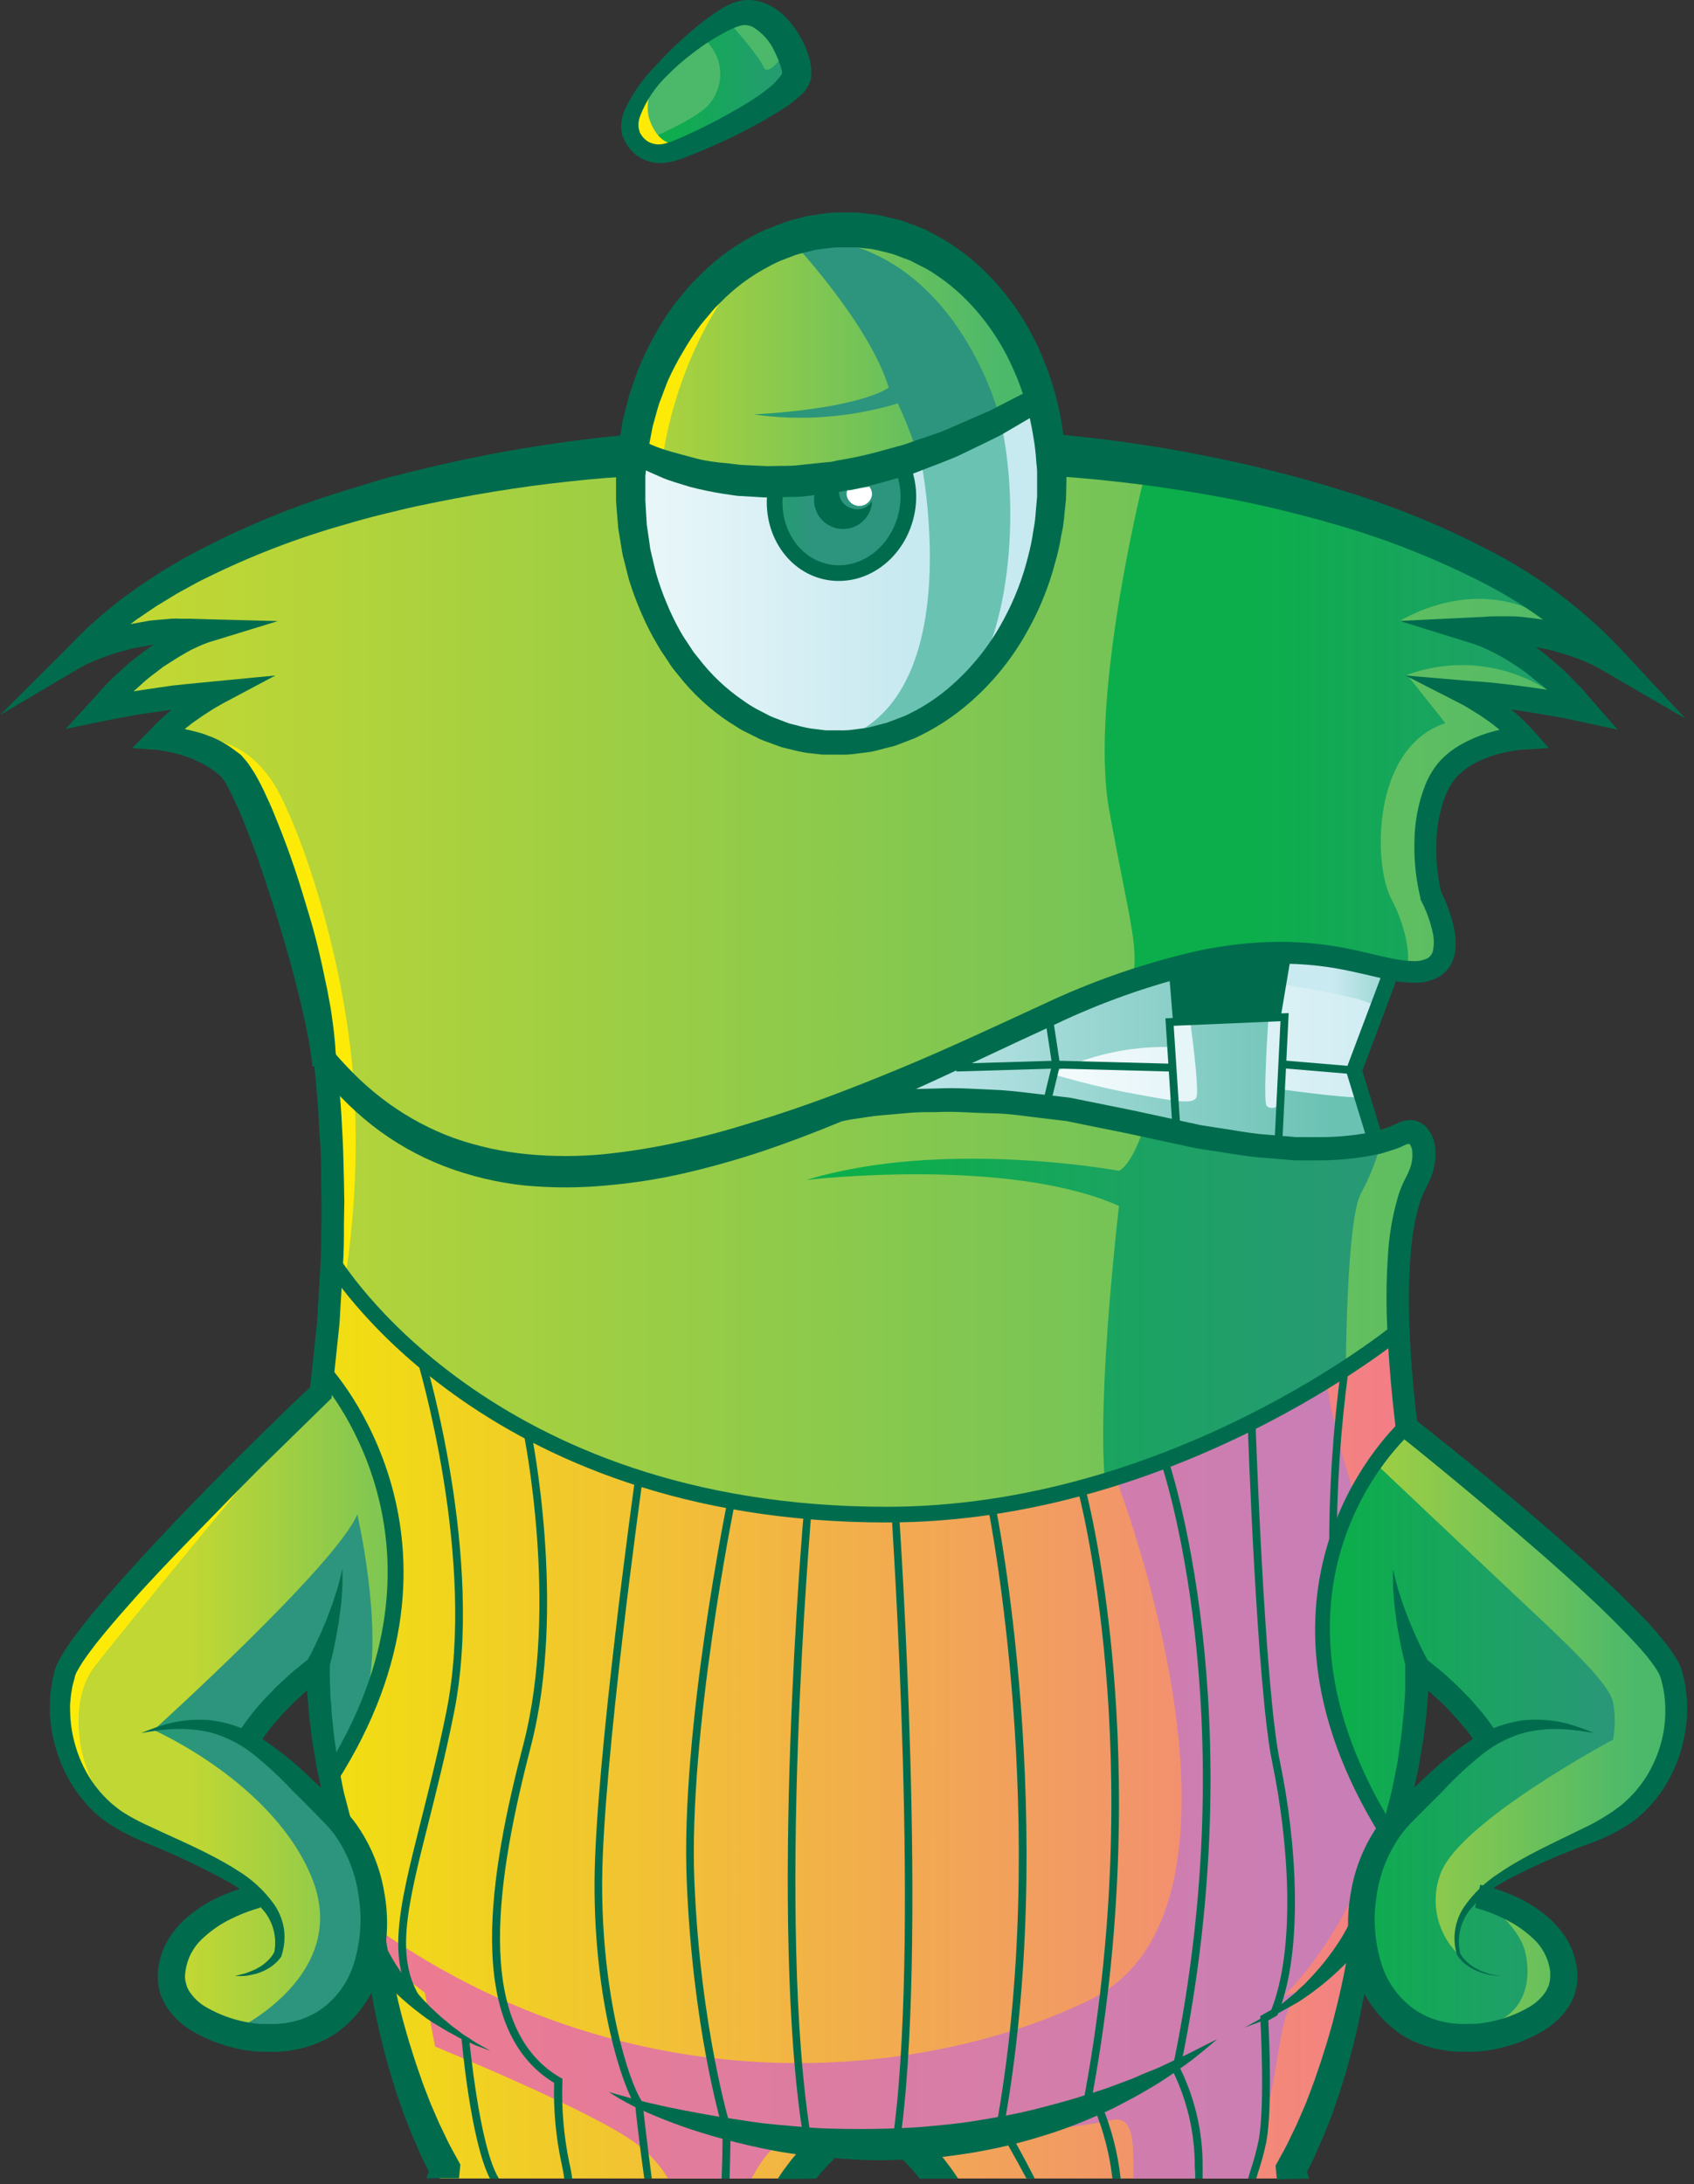 <svg width="204" height="263" viewBox="0 0 204 263" fill="none" xmlns="http://www.w3.org/2000/svg">
<rect x="0" y="0" width="204" height="263" fill="#333333" stroke="none"/>
<path d="M76.61 68.07C76.61 68.07 75.432 57.074 75.432 56.768C75.432 56.462 66.001 56.768 66.001 56.768C66.001 56.768 40.654 60.754 26.895 66.666C13.137 72.578 15.018 76.789 15.018 76.789C15.018 76.789 21.155 74.863 20.624 76.276C20.093 77.689 14.199 83.826 14.199 83.826C14.199 83.826 14.469 83.655 17.492 83.826C20.516 83.996 27.525 83.277 26.869 83.349C26.212 83.421 20.57 87.317 20.471 87.452C20.372 87.587 22.567 89.62 23.17 89.494C23.773 89.368 31.826 93.166 37.567 118.504C43.308 143.843 39.097 152.481 39.097 152.481C39.097 152.481 41.446 154.578 44.793 157.997C55.093 168.288 67.978 175.612 82.09 179.197C99.769 183.742 118.375 183.165 135.737 177.532C149.99 172.97 168.473 161.111 168.473 161.111C168.473 161.111 167.447 146.048 169.372 143.348C171.298 140.649 172.648 137.949 171.082 137.104C170.687 136.857 170.23 136.727 169.764 136.727C169.298 136.727 168.841 136.857 168.446 137.104L165.8 137.338C165.8 137.338 156.451 138.597 143.305 136.087C130.158 133.576 119.577 131.993 110.012 132.623C100.447 133.252 99.592 133.648 99.583 133.522C99.574 133.396 123.293 124.317 127.189 121.744C131.085 119.17 144.16 113.852 154.705 114.707C165.251 115.562 168.32 117.479 171.073 116.714C173.827 115.949 173.584 113.052 172.567 109.515C171.891 107.033 171.588 104.465 171.667 101.894C171.667 101.174 172.162 92.617 177.525 90.34C182.888 88.064 181.871 88.361 181.7 87.587C181.247 86.493 180.696 85.442 180.053 84.446L188.224 84.887L186.883 82.638L182.564 76.429C184.87 76.274 187.185 76.545 189.393 77.23C192.255 78.328 187.045 72.812 183.275 71.246C179.504 69.68 170.956 61.861 148.677 57.461C126.397 53.061 126.694 55.157 126.694 55.157L76.61 68.07Z" fill="url(#paint0_linear_276_4726)"/>
<path d="M18.032 188.411C18.032 188.411 5.336 200.603 7.081 207.649C8.827 214.695 12.39 218.177 17.447 220.858C22.504 223.54 32.348 227.103 30.288 228.444C28.227 229.785 22.576 231.818 21.011 235.813C19.445 239.808 26.166 248.132 35.534 245.441C44.901 242.751 45.657 231.593 44.973 228.849C44.289 226.104 39.718 218.771 39.718 218.771L29.82 208.927L37.558 201.233C37.558 201.233 38.899 209.332 39.007 210.106C39.115 210.879 40.051 213.642 40.051 213.642C40.051 213.642 47.744 201.566 47.708 196.194C47.672 190.823 46.556 177.685 46.556 177.685C46.556 177.685 40.492 166.725 39.718 166.788C38.944 166.851 23.602 182.877 23.602 182.877L18.032 188.411Z" fill="url(#paint1_linear_276_4726)"/>
<path d="M202.261 203.852C200.614 197.022 190.563 190.238 190.563 190.238L171.667 173.564L169.939 171.306C168.391 172.951 166.977 174.717 165.71 176.588C162.876 180.709 159.6 186.827 159.285 193.423C158.728 205.274 162.597 212.319 164.054 215.127C165.107 217.151 166.286 219.194 166.844 220.157L167.069 220.544C166.325 221.359 165.717 222.289 165.269 223.297C164.144 226.599 162.066 238.477 168.266 242.418C169.865 243.358 171.654 243.927 173.503 244.083C175.043 244.236 176.596 244.236 178.137 244.083C183.05 243.66 187.63 241.959 188.412 240.663C189.771 238.432 184.291 230.469 183.284 230.001L178.784 227.877C182.161 225.339 185.851 223.246 189.762 221.65C195.719 219.329 203.907 210.691 202.261 203.852ZM169.372 216.449C169.372 216.449 170.344 203.312 171.802 201.935C171.831 201.904 171.865 201.879 171.904 201.863C171.943 201.846 171.985 201.837 172.027 201.837C172.069 201.837 172.111 201.846 172.15 201.863C172.188 201.879 172.223 201.904 172.252 201.935C172.968 202.626 173.636 203.366 174.249 204.149C176.148 206.47 178.371 209.548 178.371 209.548L177.741 210.097C176.13 211.527 171.82 215.379 168.679 218.708C168.275 219.14 167.888 219.554 167.528 219.959L169.372 216.449Z" fill="url(#paint2_linear_276_4726)"/>
<path d="M76.493 46.735C76.493 46.735 72.525 54.78 83.449 56.768C94.373 58.757 118.893 51.45 120.953 50.335C123.014 49.219 125.389 47.734 124.724 45.98C124.058 44.225 118.587 28.739 105.728 27.983C92.87 27.227 82.621 36.505 82.621 36.505L76.493 46.735Z" fill="url(#paint3_linear_276_4726)"/>
<path d="M79.301 8.916C79.301 8.916 74.55 15.214 76.313 17.563C78.077 19.911 91.457 13.729 91.457 13.729C91.457 13.729 96.856 8.016 96.352 7.008C95.848 6 89.343 0.826 89.343 0.826L79.301 8.916Z" fill="url(#paint4_linear_276_4726)"/>
<path d="M85.393 58.01L75.927 54.338C75.927 54.338 72.66 74.494 85.978 83.51C99.295 92.527 112.324 89.872 119.748 78.849C127.171 67.827 126.685 58.532 126.685 58.532L125.326 49.147L122.204 49.623C115.234 53.298 107.783 55.976 100.069 57.578C87.687 60.061 85.393 58.01 85.393 58.01Z" fill="url(#paint5_linear_276_4726)"/>
<path d="M41.248 168.102C44.199 171.09 48.905 182.5 47.438 194.305C45.972 206.111 39.925 212.931 39.925 212.931C39.925 212.931 39.925 217.43 40.996 219.23C42.066 221.03 45.279 228.417 44.973 233.366C44.667 238.315 48.572 251.363 49.85 254.521C51.127 257.679 52.846 262.034 52.963 262.331H95.956C97.522 259.812 99.502 257.571 102.066 257.769C106.961 258.129 110.165 257.832 110.677 258.561C110.857 258.84 112 260.361 113.26 262.331H156.28C155.821 260.091 153.329 262.484 156.946 257.589C160.833 252.343 164.207 237.793 163.992 237.55C163.776 237.307 162.561 229.119 164.315 226.114C165.403 224.239 166.376 222.301 167.231 220.31C167.231 220.31 160.707 210.907 159.888 199.776C159.07 188.645 160.536 184.74 160.536 184.74L167.843 173.312L168.743 172.332L168.473 161.111L167.114 161.597C167.114 161.597 153.5 170.919 140.947 175.841C128.395 180.763 114.79 182.302 99.556 182.005C86.366 181.638 73.466 178.051 61.979 171.558C52.72 166.375 40.933 155.667 39.907 153.265C38.881 150.862 39.241 161.669 39.241 161.669C39.006 162.823 39.067 164.019 39.418 165.143C39.769 166.268 40.398 167.286 41.248 168.102Z" fill="url(#paint6_linear_276_4726)"/>
<path d="M140.749 116.75C134.355 118.994 128.104 121.629 122.033 124.641C111.658 129.743 104.649 132.829 109.688 132.676C114.727 132.523 128.494 132.073 135.71 134.719C142.927 137.364 160.905 138.129 162.417 138.201C163.524 138.115 164.555 137.606 165.296 136.78C165.296 136.78 162.534 129.581 163.407 127.475C164.28 125.37 167.906 116.75 167.906 116.75C167.906 116.75 151.889 114.581 149.577 114.581C147.264 114.581 140.749 116.75 140.749 116.75Z" fill="url(#paint7_linear_276_4726)"/>
<path d="M46.592 236.344C49.049 238.423 51.154 239.943 51.154 239.943L52.396 246.449C52.396 246.449 71.193 254.125 76.502 258.048C78.1 259.185 79.443 260.644 80.444 262.331H90.512C91.664 260.18 92.897 258.525 93.842 258.336C96.127 257.868 102.021 258.093 102.021 258.093C107.173 258.218 112.327 258.013 117.453 257.481C124.714 256.581 130.779 256.023 133.785 255.321C136.646 254.646 136.484 258.075 136.484 262.331H150.611C150.671 261.543 150.803 260.763 151.007 260C154.318 249.886 153.77 242.733 155.956 240.852C158.143 238.972 154.525 240.411 154.525 240.411C154.525 240.411 178.146 218.816 163.164 180.214C163.164 180.214 160.23 171.476 159.699 165.646H135.935C133.416 167.229 131.823 170.891 134.756 179.053C141.055 196.5 149.441 231.8 131.373 240.762C113.305 249.724 74.73 256.257 39.718 227.994C39.718 228.012 44.145 234.257 46.592 236.344Z" fill="url(#paint8_linear_276_4726)"/>
<path d="M93.383 59.162C93.383 59.441 93.383 59.728 93.383 60.061C93.383 65.073 97.063 69.132 101.598 69.132C106.133 69.132 109.805 65.073 109.805 60.061C109.81 58.451 109.414 56.864 108.653 55.445C103.686 57.362 98.62 59.009 93.383 59.162Z" fill="url(#paint9_linear_276_4726)"/>
<path d="M137.96 56.768C137.96 56.768 131.067 83.762 133.578 97.583C136.088 111.405 137.375 114.581 136.187 118.432C143.269 115.711 150.864 114.584 158.431 115.13C170.353 116.201 168.86 117.145 169.336 116.588C169.813 116.03 169.732 112.385 167.537 108.219C165.341 104.053 165.179 89.989 174.06 87.083L169.444 81.27C172.268 80.231 175.297 79.871 178.286 80.22C181.275 80.568 184.14 81.615 186.649 83.276L186.064 79.794L174.744 75.295L168.536 74.818C168.536 74.818 177.867 68.69 187.063 74.881C196.259 81.072 181.97 69.059 181.97 69.059C181.97 69.059 153.806 55.373 137.96 56.768Z" fill="url(#paint10_linear_276_4726)"/>
<path d="M137.96 135.124C137.96 135.124 136.565 140.046 134.756 140.991C134.756 140.991 113.62 137.059 97.117 142.089C97.117 142.089 121.322 139.236 134.756 145.22C134.756 145.22 132.165 167.014 133.029 177.973C133.029 177.973 154.84 170.262 158.88 167.292C162.921 164.323 162.075 164.8 162.075 164.8C162.075 164.8 162.129 147.101 163.874 143.744C164.879 141.899 165.67 139.946 166.232 137.922C166.232 137.922 141.91 136.051 137.96 135.124Z" fill="url(#paint11_linear_276_4726)"/>
<path d="M173.503 225.546C172.816 227.323 172.703 229.27 173.179 231.115C173.655 232.959 174.696 234.608 176.157 235.831C175.995 235.57 173.692 231.53 178.218 228.534C178.218 228.534 182.852 231.602 183.68 235.084C184.507 238.566 183.68 243.183 178.074 244.082C176.541 244.352 174.973 244.352 173.44 244.082C169.202 243.3 165.341 240.276 164.711 233.797C164.112 228.451 165.531 223.073 168.689 218.716C169.453 217.636 170.289 216.608 171.19 215.639C173.19 213.584 175.387 211.73 177.75 210.105C178.803 209.376 179.495 208.944 179.495 208.944L174.259 204.158L171.811 201.935C171.577 202.097 169.867 203.285 170.011 203.555C170.155 203.825 170.101 216.062 166.826 220.147C166.268 219.184 165.089 217.142 164.037 215.117C162.579 212.346 158.71 205.264 159.268 193.414C159.583 186.818 162.867 180.699 165.692 176.578C165.888 176.635 166.078 176.71 166.259 176.803C166.259 176.803 178.065 187.979 183.248 192.847C188.431 197.715 193.785 202.664 194.252 204.985C194.53 206.472 194.53 207.998 194.252 209.484C194.252 209.484 175.932 219.256 173.503 225.546Z" fill="url(#paint12_linear_276_4726)"/>
<path d="M28.605 244.299C28.605 244.299 42.192 237.802 37.603 226.248C33.014 214.695 18.509 208.333 18.509 208.333C18.509 208.333 40.537 188.402 43.029 182.355C43.029 182.355 46.134 195.763 44.244 203.699C42.354 211.635 40.24 212.697 40.24 212.697L38.359 201.333C38.359 201.333 27.336 207.46 30.954 209.737C34.571 212.013 43.407 217.439 44.838 226.087C46.269 234.734 41.985 241.536 39.61 243.399C37.234 245.262 28.605 244.299 28.605 244.299Z" fill="url(#paint13_linear_276_4726)"/>
<path d="M94.994 28.622C94.994 28.622 104.586 38.709 107.024 46.672C107.024 46.672 104.037 49.129 90.756 49.911C96.573 50.729 102.498 50.274 108.122 48.58C108.956 50.368 109.686 52.204 110.309 54.078C110.947 56.282 120.477 50.55 120.477 50.55C120.477 50.55 114.961 27.83 94.994 28.622Z" fill="url(#paint14_linear_276_4726)"/>
<path d="M110.885 55.356C110.885 55.356 116.697 83.412 101.535 88.946C101.535 88.946 111.163 90.458 116.688 82.593C122.213 74.729 122.591 59.432 120.45 50.551L110.885 55.356Z" fill="url(#paint15_linear_276_4726)"/>
<path d="M77.006 17.221C77.006 17.221 82.585 15.025 84.979 12.983C85.559 12.439 86.016 11.776 86.318 11.041C86.62 10.305 86.761 9.513 86.732 8.718C86.702 7.923 86.502 7.144 86.145 6.433C85.788 5.722 85.283 5.096 84.664 4.596L88.002 2.923C88.002 2.923 91.421 6.738 91.934 8.034C92.447 9.33 94.247 6.738 94.247 6.738C94.533 7.714 94.764 8.706 94.94 9.707C94.85 9.824 83.566 17.707 81.676 18.076C79.787 18.445 77.006 17.221 77.006 17.221Z" fill="url(#paint16_linear_276_4726)"/>
<path d="M165.449 137.446C165.449 137.446 148.038 138.04 143.44 136.933C138.842 135.826 122.303 132.434 122.303 132.434L121.997 131.678C118.47 131.885 108.833 132.407 107.852 132.002C106.637 131.498 109.598 129.573 116.067 126.936C122.537 124.3 132.264 120.044 132.264 120.044L142.207 116.993L141.676 123.067H141.001L140.839 126.081C135.913 125.979 131.037 127.089 126.64 129.312C128.584 129.887 132.183 130.886 135.863 131.579C141.37 132.605 143.692 133.064 144.079 132.128C144.466 131.192 143.332 123.013 143.332 123.013L152.762 122.464C152.762 122.464 152.06 132.569 152.528 133.154C152.996 133.739 154.103 133.154 154.103 133.154L154.634 131.228C154.634 131.228 161.904 132.236 163.776 132.128C165.647 132.02 165.449 137.446 165.449 137.446Z" fill="url(#paint17_linear_276_4726)"/>
<path d="M154.48 118.549C154.48 118.549 164.441 120.088 165.278 121.033C166.115 121.977 167.483 116.669 167.483 116.669L154.822 114.752L154.48 118.549Z" fill="url(#paint18_linear_276_4726)"/>
<path d="M88.947 33.337C88.947 33.337 82.027 41.228 79.832 54.825C79.832 54.825 76.547 56.201 77.42 51.684C78.293 47.167 83.998 35.892 88.947 33.337Z" fill="#FDEB07"/>
<path d="M24.502 89.062H24.736C25.834 89.062 30.522 89.459 33.734 95.739C37.333 102.893 41.437 116.435 42.534 129.527C43.16 137.842 42.809 146.201 41.49 154.434L40.096 152.392C40.096 152.392 40.312 128.744 37.963 121.123C35.615 113.502 29.487 94.129 29.487 94.129L24.502 89.062Z" fill="#FDEB07"/>
<path d="M32.762 174.562C32.762 174.562 14.019 197.193 11.311 200.792C8.602 204.391 9.007 211.05 11.599 215.405C14.19 219.76 6.533 210.159 6.92 205.741C7.307 201.323 9.349 196.536 13.074 193.891C16.8 191.245 32.762 174.562 32.762 174.562Z" fill="#FDEB07"/>
<path d="M78.59 9.941C78.59 9.941 77.537 12.641 78.257 14.521C78.977 16.402 79.904 17.131 81.208 17.446C82.513 17.761 78.113 18.697 77.699 18.148C77.285 17.599 75.558 15.61 75.9 14.287C76.241 12.965 78.59 9.941 78.59 9.941Z" fill="#FDEB07"/>
<path d="M77.42 57.29C75.963 57.344 74.424 57.443 72.921 57.56C71.418 57.677 69.898 57.83 68.422 57.992C65.408 58.316 62.384 58.721 59.424 59.216C57.921 59.459 56.419 59.72 54.925 60.008C53.431 60.295 51.946 60.583 50.426 60.907C48.905 61.231 47.465 61.591 45.99 61.951C44.514 62.311 43.047 62.716 41.599 63.148C35.769 64.792 30.106 66.976 24.682 69.672C23.998 69.996 23.341 70.364 22.684 70.724C22.027 71.084 21.353 71.435 20.723 71.84L18.797 73.01L16.935 74.27C16.296 74.675 15.729 75.169 15.135 75.601L14.235 76.276L13.38 76.996C12.21 77.941 11.158 78.985 10.087 80.019L8.332 77.842C8.692 77.626 9.007 77.482 9.34 77.311C9.673 77.14 9.997 77.014 10.321 76.87C10.645 76.726 10.978 76.573 11.32 76.465L12.327 76.105C12.994 75.865 13.673 75.66 14.361 75.493L15.396 75.214L16.44 75.025L17.483 74.837C17.831 74.763 18.182 74.712 18.536 74.684L20.66 74.504C21.01 74.481 21.362 74.481 21.713 74.504H22.783L24.907 74.567L33.464 74.791L25.195 77.329C24.979 77.392 24.664 77.527 24.385 77.635C24.106 77.743 23.818 77.887 23.539 78.013C22.963 78.256 22.423 78.598 21.866 78.913C21.308 79.228 20.786 79.588 20.246 79.92C19.985 80.1 19.706 80.245 19.454 80.451L18.698 81.036C18.177 81.408 17.678 81.811 17.204 82.242L15.783 83.529C15.288 83.943 14.883 84.429 14.442 84.924L13.146 86.345L11.752 84.051C12.957 83.799 14.145 83.592 15.351 83.376C16.557 83.16 17.744 83.007 18.95 82.818L20.75 82.557L22.549 82.368L26.149 82.017L33.167 81.342L26.869 84.689L25.969 85.202C25.663 85.382 25.357 85.571 25.069 85.769C24.781 85.967 24.457 86.147 24.169 86.363C23.881 86.579 23.575 86.759 23.269 86.984L22.432 87.641C22.154 87.866 21.901 88.109 21.632 88.334C21.083 88.784 20.642 89.324 20.147 89.809L19.139 87.461C20.231 87.481 21.319 87.605 22.387 87.83C22.918 87.929 23.44 88.091 23.971 88.217C24.502 88.343 25.006 88.586 25.537 88.766C26.592 89.217 27.584 89.803 28.488 90.511L28.839 90.772L29.01 90.907L29.145 91.051L29.208 91.123L29.694 91.69C30.027 92.104 30.387 92.698 30.72 93.211C31.245 94.127 31.722 95.07 32.15 96.036C32.591 96.936 32.969 97.908 33.356 98.853C34.121 100.742 34.823 102.632 35.471 104.548C36.119 106.465 36.685 108.391 37.27 110.325C37.855 112.26 38.341 114.212 38.773 116.183L39.403 119.153C39.574 120.151 39.799 121.141 39.934 122.158C40.069 123.175 40.222 124.173 40.303 125.199C40.408 126.24 40.459 127.285 40.456 128.331L37.63 128.421C37.504 127.521 37.414 126.558 37.234 125.604C37.054 124.65 36.874 123.706 36.667 122.752C36.263 120.853 35.768 118.954 35.273 117.056C34.778 115.157 34.22 113.268 33.653 111.387C33.086 109.506 32.474 107.635 31.854 105.772L30.9 102.992C30.558 102.092 30.243 101.192 29.883 100.292C29.523 99.392 29.181 98.493 28.785 97.593C28.389 96.693 27.975 95.856 27.597 95.055C27.39 94.731 27.291 94.426 27.03 94.057L26.572 93.463L26.509 93.391L26.634 93.517L26.509 93.427L26.275 93.229C25.635 92.679 24.927 92.213 24.169 91.843C23.764 91.672 23.368 91.465 22.954 91.303C22.54 91.141 22.099 90.997 21.668 90.871C20.799 90.629 19.915 90.442 19.022 90.313L15.909 90.088L18.023 87.965C18.567 87.369 19.14 86.801 19.742 86.264C20.039 86.003 20.327 85.724 20.642 85.481L21.542 84.752C21.848 84.501 22.18 84.294 22.504 84.06C22.828 83.826 23.152 83.619 23.485 83.403C23.818 83.187 24.151 82.989 24.493 82.791C24.835 82.593 25.159 82.404 25.546 82.197L26.275 84.897L22.765 85.238C22.18 85.301 21.587 85.346 20.966 85.418L19.211 85.67C18.05 85.859 16.872 85.985 15.711 86.219C14.55 86.453 13.38 86.624 12.238 86.876L7.909 87.776L10.852 84.555L12.255 83.025C12.71 82.5 13.19 81.999 13.695 81.522L15.243 80.118C15.76 79.656 16.301 79.221 16.863 78.814L17.699 78.175C17.969 77.959 18.275 77.788 18.599 77.59C19.193 77.221 19.76 76.807 20.399 76.483C21.038 76.159 21.614 75.781 22.279 75.502C22.603 75.35 22.909 75.197 23.251 75.061C23.593 74.927 23.908 74.791 24.322 74.665L24.61 77.428H22.675H21.713C21.392 77.405 21.07 77.405 20.75 77.428L18.815 77.59C18.494 77.615 18.175 77.663 17.861 77.734L16.907 77.905L15.954 78.076L15.054 78.328C14.43 78.478 13.814 78.661 13.209 78.877L12.309 79.201C11.995 79.3 11.716 79.444 11.41 79.561C11.104 79.678 10.816 79.803 10.51 79.957C10.204 80.109 9.934 80.236 9.718 80.362L0 86.111L7.954 78.184C9.061 77.041 10.159 75.88 11.365 74.846L12.264 74.054L13.164 73.307C13.794 72.821 14.388 72.29 15.036 71.84L16.962 70.454L18.95 69.159C19.607 68.718 20.291 68.331 20.966 67.926C21.641 67.521 22.324 67.116 23.026 66.756C28.564 63.788 34.366 61.342 40.357 59.45C41.841 58.955 43.344 58.55 44.856 58.064C46.367 57.578 47.87 57.227 49.355 56.849C50.84 56.471 52.396 56.111 53.917 55.769C55.438 55.428 56.976 55.113 58.506 54.807C61.571 54.207 64.652 53.694 67.747 53.268C69.295 53.052 70.843 52.854 72.399 52.683C73.956 52.512 75.504 52.359 77.123 52.242L77.42 57.29Z" fill="#016C4D"/>
<path d="M125.452 52.161C127.072 52.269 128.611 52.422 130.176 52.593C131.742 52.764 133.281 52.953 134.828 53.16C137.933 53.592 141.01 54.06 144.078 54.681C150.225 55.844 156.297 57.371 162.264 59.252C168.276 61.105 174.102 63.515 179.666 66.45C185.329 69.39 190.472 73.239 194.891 77.842L202.989 86.543L192.678 80.55C192.489 80.442 192.192 80.271 191.922 80.145L191.076 79.749C190.5 79.507 189.906 79.264 189.276 79.057C188.646 78.85 188.062 78.661 187.477 78.49C186.892 78.319 186.244 78.175 185.614 78.058C184.984 77.941 184.354 77.824 183.724 77.743C183.095 77.662 182.456 77.59 181.817 77.563C181.178 77.536 180.539 77.563 179.9 77.509C179.261 77.455 178.622 77.563 177.984 77.581L178.316 74.36C178.757 74.504 179.063 74.621 179.414 74.764C179.765 74.909 180.08 75.052 180.395 75.214C181.043 75.52 181.673 75.853 182.285 76.213C183.498 76.924 184.667 77.708 185.785 78.562C186.325 79.012 186.883 79.462 187.396 79.903C187.909 80.344 188.439 80.802 188.934 81.324C189.429 81.846 189.906 82.323 190.392 82.818C190.878 83.313 191.292 83.871 191.769 84.393L194.801 87.866L190.302 86.894C189.168 86.651 187.999 86.408 186.838 86.21C185.677 86.012 184.507 85.805 183.337 85.625C182.168 85.445 181.007 85.292 179.837 85.157C178.667 85.022 177.489 84.933 176.319 84.825L177.066 82.125C177.462 82.332 177.786 82.512 178.128 82.719C178.469 82.926 178.802 83.133 179.135 83.34C179.792 83.772 180.44 84.24 181.061 84.698C182.352 85.649 183.54 86.732 184.606 87.929L186.532 90.088L183.616 90.259C183.131 90.285 182.647 90.339 182.168 90.421C181.673 90.502 181.178 90.61 180.692 90.727C179.735 90.969 178.806 91.309 177.921 91.744C177.487 91.948 177.072 92.189 176.679 92.464C176.296 92.732 175.938 93.033 175.608 93.364C175.453 93.513 175.309 93.672 175.176 93.841C175.041 94.021 174.906 94.201 174.789 94.39C174.54 94.785 174.323 95.2 174.141 95.631C173.405 97.486 173.008 99.458 172.972 101.453C172.904 103.502 173.11 105.551 173.583 107.545L173.466 107.239C174.268 108.775 174.838 110.422 175.158 112.125C175.347 113.072 175.347 114.048 175.158 114.995C175.04 115.56 174.802 116.094 174.46 116.559C174.119 117.025 173.682 117.412 173.179 117.695C172.264 118.161 171.244 118.384 170.218 118.343C169.779 118.337 169.34 118.307 168.904 118.253C168.472 118.253 168.005 118.136 167.645 118.064C166.007 117.749 164.486 117.335 162.957 117.02C159.958 116.339 156.889 116.013 153.815 116.048C150.729 116.124 147.659 116.498 144.645 117.164C138.569 118.601 132.662 120.683 127.027 123.373C121.268 126.009 115.554 128.772 109.741 131.39C103.929 134.008 98.044 136.537 91.961 138.589C88.908 139.608 85.803 140.487 82.648 141.225C79.477 141.966 76.256 142.478 73.011 142.755C69.734 143.065 66.435 143.065 63.158 142.755C59.846 142.404 56.595 141.624 53.485 140.433C50.367 139.227 47.445 137.569 44.811 135.511C42.22 133.458 39.906 131.078 37.927 128.43L40.141 126.63C41.139 127.791 42.192 128.907 43.281 129.959C44.383 131.001 45.552 131.969 46.781 132.857C49.221 134.623 51.895 136.04 54.727 137.068C57.575 138.062 60.533 138.709 63.536 138.993C66.576 139.281 69.638 139.281 72.678 138.993C75.749 138.679 78.798 138.187 81.811 137.518C84.844 136.861 87.849 136.024 90.809 135.097C96.793 133.298 102.678 131.03 108.509 128.61C114.34 126.189 120.071 123.49 125.839 120.835C131.674 118.092 137.786 115.98 144.069 114.536C147.255 113.846 150.501 113.469 153.761 113.412C157.034 113.387 160.298 113.747 163.488 114.482C165.062 114.833 166.61 115.238 168.095 115.508C168.464 115.58 168.823 115.634 169.183 115.67C169.533 115.712 169.884 115.733 170.236 115.733C170.803 115.761 171.369 115.65 171.883 115.409C172.069 115.302 172.229 115.154 172.35 114.976C172.472 114.799 172.552 114.596 172.585 114.383C172.696 113.774 172.696 113.149 172.585 112.539C172.303 111.121 171.818 109.751 171.145 108.472L171.064 108.31V108.166C170.517 105.935 170.272 103.641 170.335 101.345C170.349 99.001 170.795 96.68 171.649 94.498C171.882 93.925 172.165 93.374 172.495 92.851C172.666 92.59 172.846 92.32 173.044 92.068C173.244 91.812 173.461 91.568 173.691 91.339C174.14 90.903 174.625 90.506 175.14 90.151C175.64 89.814 176.163 89.514 176.706 89.251C177.766 88.725 178.879 88.311 180.026 88.019C180.593 87.875 181.16 87.749 181.736 87.659C182.331 87.555 182.932 87.483 183.535 87.443L182.537 89.773C181.591 88.731 180.541 87.788 179.405 86.957C178.829 86.534 178.236 86.129 177.606 85.751C177.3 85.562 176.994 85.373 176.706 85.194C176.418 85.013 176.076 84.834 175.806 84.698L169.255 81.342L176.553 81.963C177.768 82.062 178.991 82.116 180.197 82.26C181.403 82.404 182.609 82.53 183.796 82.692C184.984 82.854 186.19 83.034 187.396 83.241C188.601 83.448 189.771 83.655 190.995 83.898L189.483 86.399C189.06 85.922 188.646 85.436 188.205 84.969C187.765 84.501 187.306 84.069 186.847 83.61C186.388 83.151 185.947 82.71 185.425 82.332C184.903 81.954 184.435 81.531 183.94 81.135C182.924 80.379 181.864 79.685 180.764 79.057C180.215 78.742 179.657 78.463 179.099 78.202C178.82 78.067 178.532 77.95 178.254 77.833L177.471 77.545L168.571 74.773L177.804 74.324C178.514 74.324 179.225 74.216 179.945 74.216C180.665 74.216 181.376 74.216 182.087 74.216C182.798 74.216 183.517 74.315 184.228 74.396C184.939 74.477 185.641 74.585 186.352 74.711C187.063 74.837 187.756 74.999 188.448 75.178C189.141 75.359 189.825 75.556 190.509 75.781C191.193 76.006 191.868 76.267 192.534 76.546C192.867 76.69 193.199 76.834 193.532 76.996C193.89 77.16 194.239 77.343 194.576 77.545L192.39 80.245C188.173 76.007 183.288 72.493 177.93 69.843C172.529 67.129 166.891 64.918 161.085 63.238C155.252 61.526 149.316 60.185 143.314 59.225C140.314 58.727 137.315 58.313 134.315 57.983C132.813 57.812 131.292 57.668 129.816 57.542C128.341 57.416 126.775 57.308 125.317 57.254L125.452 52.161Z" fill="#016C4D"/>
<path d="M128.377 60.061L128.17 62.04C128.17 62.364 128.089 62.724 128.053 63.12C128.017 63.516 127.891 64.02 127.801 64.488C127.62 65.616 127.368 66.731 127.045 67.826C126.266 70.777 125.101 73.612 123.581 76.258C121.63 79.731 119.037 82.803 115.941 85.31C114.157 86.746 112.202 87.955 110.12 88.909L108.437 89.557C108.149 89.665 107.87 89.791 107.537 89.872L106.637 90.097C106.043 90.241 105.449 90.43 104.838 90.538L102.957 90.781C102.325 90.865 101.687 90.895 101.049 90.871H100.078H99.385H99.277H99.052L97.252 90.673C96.586 90.568 95.925 90.43 95.273 90.259L94.265 90.016C93.941 89.926 93.635 89.791 93.311 89.683C92.681 89.44 92.033 89.242 91.412 88.954L89.613 88.054C88.992 87.757 88.452 87.325 87.813 86.965C85.485 85.42 83.42 83.512 81.694 81.314L81.028 80.487C80.812 80.208 80.624 79.911 80.426 79.587C80.039 79.002 79.616 78.426 79.256 77.787C78.523 76.565 77.871 75.297 77.303 73.99C76.725 72.675 76.22 71.33 75.791 69.959C75.585 69.266 75.432 68.564 75.252 67.871L74.982 66.819L74.802 65.748L74.451 63.606L74.271 61.447L74.19 60.367V59.278V57.029L74.361 54.959L74.451 53.924L74.631 52.826L75 50.631L75.54 48.525L75.809 47.472L76.169 46.438C76.412 45.754 76.628 45.07 76.898 44.395C77.444 43.054 78.069 41.747 78.77 40.481C79.46 39.214 80.232 37.993 81.082 36.828C81.505 36.252 81.982 35.712 82.432 35.154C82.657 34.875 82.882 34.596 83.125 34.326L83.881 33.561C85.843 31.497 88.125 29.762 90.638 28.423C91.253 28.091 91.883 27.791 92.528 27.523L94.49 26.768C95.147 26.543 95.83 26.399 96.496 26.21C96.829 26.129 97.162 26.03 97.504 25.967L98.521 25.823C99.197 25.709 99.879 25.631 100.563 25.589H102.588H103.218L103.668 25.643L104.568 25.751C105.195 25.8 105.818 25.899 106.43 26.048L108.419 26.525C109.049 26.705 109.625 26.957 110.219 27.173L111.118 27.506C111.406 27.622 111.676 27.785 111.955 27.919L113.602 28.819C115.611 30.025 117.456 31.486 119.091 33.165C121.906 36.072 124.131 39.498 125.641 43.252C126.821 46.093 127.623 49.076 128.026 52.125C128.206 53.241 128.314 54.368 128.35 55.499C128.35 55.994 128.413 56.399 128.422 56.867C128.431 57.334 128.422 57.658 128.422 58L128.368 60.115L128.377 60.061ZM124.895 59.791C124.895 59.737 124.895 59.08 124.895 57.901C124.895 57.586 124.895 57.244 124.895 56.867C124.895 56.489 124.832 56.066 124.796 55.625C124.737 54.599 124.617 53.577 124.436 52.566C124.012 49.839 123.231 47.179 122.114 44.656C120.722 41.406 118.722 38.453 116.22 35.955C114.814 34.563 113.239 33.354 111.532 32.355L110.165 31.663C109.931 31.546 109.706 31.411 109.472 31.321L108.734 31.051C108.248 30.88 107.753 30.655 107.258 30.52L105.8 30.16C105.248 30.023 104.685 29.936 104.118 29.899L103.218 29.791H102.768C102.633 29.791 102.885 29.791 102.84 29.791H100.824C100.267 29.791 99.718 29.917 99.151 29.962L98.314 30.07C98.035 30.115 97.765 30.205 97.486 30.268C96.937 30.412 96.37 30.52 95.821 30.7L94.184 31.321C93.638 31.544 93.107 31.8 92.591 32.086C90.431 33.208 88.466 34.669 86.769 36.414L86.103 37.071C85.897 37.295 85.698 37.547 85.501 37.781C85.105 38.267 84.673 38.735 84.295 39.239C83.535 40.261 82.838 41.327 82.207 42.434C81.541 43.55 80.94 44.703 80.408 45.889C80.165 46.483 79.949 47.103 79.724 47.688L79.382 48.588L79.112 49.488L78.59 51.387L78.23 53.267L78.041 54.221L77.933 55.256L77.717 57.316V59.233V60.223L77.771 61.204L77.888 63.183L78.176 65.136L78.311 66.117L78.536 67.07C78.689 67.709 78.824 68.357 78.995 68.987C79.354 70.235 79.787 71.461 80.291 72.658C80.78 73.851 81.345 75.011 81.982 76.132C82.297 76.689 82.666 77.211 83.017 77.751C83.188 78.012 83.359 78.282 83.539 78.543L84.133 79.281C85.646 81.261 87.469 82.984 89.532 84.383C90.022 84.737 90.532 85.062 91.061 85.355L92.654 86.183C93.194 86.444 93.761 86.615 94.301 86.839C94.58 86.938 94.85 87.055 95.129 87.145L95.947 87.343C96.494 87.503 97.05 87.629 97.612 87.721L99.412 87.946H99.637H99.754H101.049C101.606 87.969 102.163 87.942 102.714 87.865L104.361 87.649C104.901 87.55 105.422 87.379 105.944 87.253L106.727 87.055C106.979 86.983 107.231 86.866 107.474 86.776L108.959 86.21C110.812 85.362 112.543 84.269 114.106 82.961C116.858 80.647 119.143 77.828 120.836 74.656C122.169 72.212 123.177 69.605 123.833 66.9C124.095 65.92 124.296 64.925 124.436 63.921C124.508 63.48 124.589 63.093 124.634 62.715C124.679 62.337 124.706 61.95 124.733 61.627C124.823 60.628 124.877 59.971 124.895 59.782V59.791Z" fill="#016C4D"/>
<path d="M77.006 15.736C77.004 15.763 77.004 15.79 77.006 15.817C77.006 15.88 77.078 15.988 77.15 16.123C77.356 16.484 77.643 16.791 77.987 17.023C78.528 17.345 79.167 17.46 79.787 17.347C80.251 17.252 80.706 17.113 81.145 16.933C81.694 16.708 82.234 16.474 82.828 16.204C85.485 14.992 88.061 13.61 90.54 12.065C91.205 11.64 91.848 11.181 92.465 10.688C93.043 10.248 93.558 9.73 93.995 9.15C94.175 8.934 94.256 8.646 94.166 8.835V9.033V8.871V8.547C94.124 8.435 94.091 8.321 94.067 8.205C93.874 7.52 93.611 6.857 93.284 6.225C92.737 4.99 91.823 3.953 90.665 3.256C90.227 3.031 89.725 2.965 89.244 3.067L88.713 3.238C88.578 3.283 88.389 3.373 88.227 3.436C87.885 3.589 87.543 3.76 87.201 3.94C85.868 4.656 84.597 5.484 83.404 6.414C82.312 7.236 81.284 8.139 80.327 9.114C78.899 10.485 77.79 12.153 77.078 14C76.92 14.421 76.858 14.874 76.898 15.322C76.913 15.448 76.94 15.571 76.979 15.691L77.006 15.736ZM74.964 16.393L74.91 16.168C74.857 15.959 74.827 15.745 74.82 15.529C74.783 14.792 74.905 14.055 75.18 13.37C76.114 11.325 77.406 9.463 78.995 7.872C79.895 6.882 80.921 5.838 82.063 4.804C83.261 3.691 84.529 2.657 85.861 1.708C86.22 1.465 86.589 1.222 86.985 0.988C87.192 0.871 87.372 0.763 87.624 0.646C87.876 0.529 88.083 0.431 88.263 0.35C89.418 -0.097 90.694 -0.116 91.862 0.295C92.91 0.678 93.858 1.293 94.634 2.095C95.334 2.833 95.938 3.655 96.433 4.543C96.95 5.438 97.329 6.405 97.558 7.413C97.612 7.701 97.666 8.061 97.693 8.313V8.808C97.693 9.042 97.693 8.898 97.693 8.961V9.123V9.321C97.537 10.052 97.175 10.723 96.649 11.255C95.954 11.935 95.188 12.538 94.364 13.055C93.617 13.559 92.852 13.955 92.132 14.423C89.483 15.923 86.739 17.248 83.917 18.391C83.314 18.643 82.693 18.886 82.117 19.093C81.5 19.322 80.861 19.487 80.21 19.588C79.012 19.756 77.795 19.478 76.79 18.805C76.171 18.353 75.663 17.765 75.306 17.086C75.189 16.852 75.117 16.672 75.063 16.537C75.009 16.402 74.973 16.402 74.964 16.393Z" fill="#016C4D"/>
<path d="M107.375 55.697C108.359 57.458 108.679 59.515 108.275 61.492C107.528 65.298 104.469 68.069 101.022 68.069C100.611 68.069 100.201 68.026 99.799 67.943C95.965 67.197 93.545 63.066 94.4 58.756C94.487 58.294 94.614 57.839 94.778 57.398H93.257C93.104 57.412 92.951 57.412 92.798 57.398C92.699 57.721 92.618 58.054 92.546 58.396C91.493 63.732 94.58 68.852 99.43 69.806C99.954 69.911 100.488 69.962 101.022 69.959C105.368 69.959 109.202 66.558 110.128 61.861C110.587 59.591 110.27 57.234 109.229 55.166C108.608 55.355 107.996 55.562 107.375 55.697Z" fill="#016C4D"/>
<path d="M102.786 61.267C100.321 60.781 100.644 57.424 102.615 56.876C102.489 56.876 102.372 56.795 102.246 56.768C101.49 56.888 100.734 56.987 99.979 57.065C99.445 57.328 98.986 57.724 98.648 58.214C98.309 58.704 98.101 59.272 98.044 59.865C97.986 60.458 98.081 61.056 98.319 61.602C98.556 62.148 98.93 62.624 99.403 62.986C99.877 63.347 100.435 63.582 101.024 63.667C101.614 63.753 102.215 63.687 102.772 63.475C103.329 63.263 103.822 62.913 104.206 62.457C104.589 62.002 104.85 61.456 104.964 60.871C104.995 60.692 105.013 60.512 105.018 60.331C104.794 60.704 104.457 60.996 104.055 61.165C103.654 61.333 103.209 61.369 102.786 61.267Z" fill="#016C4D"/>
<path d="M76.691 52.755L77.177 52.998C77.447 53.133 77.951 53.34 78.554 53.601C79.157 53.862 79.931 54.141 80.839 54.393C81.748 54.645 82.774 54.932 83.89 55.221C85.006 55.508 86.265 55.688 87.597 55.787C88.263 55.859 88.938 55.985 89.64 56.003L91.781 56.102C92.51 56.165 93.248 56.102 94.004 56.102C94.76 56.102 95.516 56.102 96.28 56.003L98.593 55.76L99.754 55.643C100.141 55.643 100.527 55.508 100.914 55.436C102.46 55.191 103.991 54.867 105.503 54.465L107.726 53.853L108.815 53.556L109.877 53.187C111.271 52.692 112.639 52.287 113.917 51.756L117.444 50.218L119.019 49.543L120.395 48.841L122.645 47.68L124.607 46.699L126.055 49.129L124.112 50.289L121.862 51.612L120.476 52.422L118.875 53.214L115.275 54.95C113.962 55.508 112.576 56.03 111.082 56.597L109.975 57.029C109.598 57.155 109.211 57.254 108.824 57.362L106.466 58.037C104.858 58.488 103.227 58.855 101.58 59.135C101.166 59.207 100.761 59.315 100.338 59.369L99.088 59.513L96.595 59.8C95.767 59.882 94.94 59.801 94.121 59.882C93.314 59.922 92.507 59.922 91.7 59.882L89.37 59.738C88.605 59.738 87.858 59.548 87.138 59.468C85.778 59.257 84.43 58.978 83.098 58.631C81.874 58.244 80.74 57.947 79.778 57.533C78.815 57.119 77.978 56.75 77.303 56.426C76.628 56.102 76.124 55.787 75.746 55.526C75.369 55.265 75.216 55.175 75.216 55.175L76.691 52.755Z" fill="#016C4D"/>
<path d="M40.384 126.647C40.501 127.484 40.591 128.366 40.69 129.23C40.789 130.094 40.843 130.958 40.924 131.812C41.095 133.54 41.158 135.259 41.257 136.977C41.355 138.696 41.364 140.424 41.419 142.142L41.464 144.725L41.419 147.307C41.419 149.026 41.419 150.744 41.292 152.463L40.987 157.619C40.933 158.519 40.906 159.338 40.798 160.193L40.528 162.766L39.979 167.895L39.925 168.381L39.556 168.732L31.278 176.83C28.578 179.53 25.879 182.328 23.179 185.09C20.48 187.853 17.78 190.669 15.27 193.54C13.992 194.979 12.75 196.437 11.572 197.922C10.996 198.669 10.429 199.425 9.925 200.18C9.682 200.567 9.448 200.945 9.259 201.305C9.142 201.503 9.115 201.647 9.034 201.809C9.034 201.809 8.98 201.944 9.034 201.881L8.989 202.061L8.89 202.412C8.836 202.637 8.755 202.889 8.71 203.105L8.611 203.717C8.521 204.113 8.512 204.617 8.458 205.021C8.404 205.426 8.458 205.921 8.458 206.353C8.458 206.785 8.512 207.253 8.557 207.694C8.778 209.485 9.301 211.225 10.105 212.841C10.905 214.452 12.004 215.897 13.344 217.097C13.677 217.394 14.046 217.655 14.388 217.934C14.73 218.213 15.144 218.411 15.522 218.663C16.35 219.131 17.169 219.563 18.041 219.94C21.506 221.587 25.159 223.054 28.542 225.204C30.311 226.266 31.843 227.681 33.041 229.362C33.641 230.251 34.038 231.262 34.202 232.322C34.343 233.374 34.245 234.445 33.914 235.453V235.525C33.835 235.661 33.745 235.791 33.644 235.912C33.563 236.029 33.455 236.119 33.365 236.227C33.168 236.422 32.958 236.602 32.735 236.767C32.516 236.922 32.288 237.063 32.051 237.19C31.818 237.318 31.574 237.426 31.323 237.514C31.08 237.619 30.826 237.697 30.567 237.748L29.811 237.901C29.555 237.941 29.296 237.959 29.037 237.955H28.281L29.019 237.766L29.379 237.676C29.501 237.648 29.622 237.612 29.739 237.568L30.423 237.289C30.653 237.205 30.873 237.096 31.08 236.965C31.293 236.852 31.498 236.723 31.692 236.578C31.88 236.435 32.06 236.282 32.231 236.119C32.396 235.959 32.55 235.788 32.69 235.606C32.753 235.516 32.825 235.426 32.879 235.336C32.929 235.252 32.974 235.165 33.014 235.075V235.156C33.193 234.293 33.18 233.402 32.978 232.544C32.776 231.686 32.389 230.882 31.844 230.189C30.672 228.779 29.251 227.596 27.651 226.698C24.291 224.843 20.817 223.202 17.249 221.785C16.35 221.389 15.45 220.957 14.55 220.489C14.109 220.219 13.65 219.958 13.218 219.67C12.786 219.383 12.363 219.059 11.967 218.771C10.379 217.411 9.062 215.763 8.089 213.912C7.117 212.072 6.469 210.078 6.173 208.018C6.101 207.496 6.065 206.983 6.02 206.461C5.975 205.939 6.02 205.417 6.02 204.886C6.038 204.353 6.086 203.822 6.164 203.294L6.299 202.475C6.299 202.223 6.407 201.998 6.461 201.764L6.551 201.404V201.233C6.577 201.141 6.61 201.051 6.65 200.963C6.745 200.679 6.863 200.402 7.001 200.136C7.244 199.66 7.511 199.198 7.801 198.75C8.359 197.85 8.944 197.085 9.547 196.293C10.762 194.719 12.021 193.216 13.299 191.74C15.873 188.789 18.518 185.936 21.2 183.111C23.881 180.286 26.599 177.541 29.37 174.788C32.141 172.034 34.895 169.326 37.72 166.689L37.297 167.526L37.837 162.478L38.107 159.95C38.215 159.113 38.233 158.267 38.287 157.421L38.593 152.346C38.701 150.655 38.665 148.963 38.719 147.271V144.725L38.674 142.187C38.674 140.496 38.674 138.804 38.521 137.112C38.368 135.421 38.368 133.738 38.197 132.055C38.116 131.219 38.071 130.364 37.972 129.536C37.873 128.708 37.792 127.889 37.666 127.034L40.384 126.647Z" fill="#016C4D"/>
<path d="M31.358 229.721C31.358 229.721 31.071 229.793 30.459 229.991C29.589 230.274 28.741 230.62 27.921 231.026C26.681 231.611 25.537 232.382 24.529 233.312C23.307 234.375 22.522 235.852 22.324 237.46L22.279 237.874C22.273 237.958 22.273 238.042 22.279 238.126C22.289 238.289 22.31 238.451 22.342 238.612C22.396 238.801 22.441 238.981 22.495 239.178C22.549 239.376 22.666 239.529 22.747 239.718C23.252 240.516 23.94 241.183 24.754 241.662C26.78 242.849 29.052 243.554 31.395 243.722H31.782H32.294C32.624 243.741 32.955 243.741 33.284 243.722L34.184 243.651L35.084 243.489C36.268 243.244 37.397 242.784 38.413 242.13C40.505 240.719 42.025 238.606 42.696 236.173C43.441 233.63 43.61 230.952 43.191 228.336C42.854 225.786 41.93 223.35 40.492 221.218C40.148 220.718 39.766 220.246 39.349 219.805C38.953 219.365 38.449 218.906 37.999 218.411C37.099 217.511 36.2 216.557 35.3 215.711C33.749 214.041 32.074 212.492 30.288 211.077C28.807 209.937 27.116 209.099 25.312 208.612C23.876 208.282 22.402 208.148 20.93 208.216C19.959 208.264 18.992 208.366 18.032 208.522L16.997 208.684L17.978 208.315C18.909 207.945 19.865 207.645 20.84 207.415C22.396 207.093 23.992 207.011 25.573 207.172C27.662 207.462 29.666 208.195 31.448 209.323C33.466 210.646 35.358 212.152 37.099 213.822L39.907 216.458C40.384 216.917 40.807 217.358 41.364 217.853C41.888 218.381 42.372 218.946 42.813 219.544C44.586 222.008 45.768 224.847 46.269 227.841C46.844 230.931 46.696 234.112 45.837 237.136C44.97 240.325 42.999 243.102 40.276 244.973C38.901 245.848 37.375 246.459 35.777 246.773L34.616 246.98L33.401 247.07C32.969 247.115 32.69 247.07 32.33 247.07H31.43H31.152C28.256 246.857 25.451 245.966 22.963 244.469C21.696 243.696 20.634 242.628 19.868 241.356C19.697 241.005 19.535 240.663 19.382 240.321C19.229 239.979 19.193 239.583 19.103 239.223C19.037 238.831 19.004 238.434 19.004 238.036C19.004 237.847 19.004 237.622 19.004 237.469L19.058 237.064C19.212 235.809 19.629 234.601 20.282 233.519C20.853 232.585 21.559 231.742 22.378 231.017C23.644 229.905 25.074 228.995 26.616 228.318C27.582 227.896 28.574 227.538 29.586 227.247C30.27 227.058 30.711 226.968 30.693 226.968L31.358 229.721Z" fill="#016C4D"/>
<path d="M28.605 208.819C28.722 208.612 28.893 208.351 29.046 208.117L29.523 207.451C29.829 207.001 30.171 206.605 30.495 206.173C30.819 205.741 31.188 205.372 31.53 204.967C31.872 204.562 32.249 204.194 32.609 203.816C32.969 203.438 33.338 203.042 33.734 202.7L34.895 201.629C35.273 201.269 35.705 200.963 36.101 200.621L37.324 199.631L36.883 200.198C37.108 199.793 37.352 199.299 37.567 198.894C37.783 198.489 38.017 197.994 38.224 197.535C38.431 197.076 38.656 196.635 38.845 196.149C39.034 195.663 39.259 195.249 39.43 194.737L39.97 193.306C40.141 192.829 40.285 192.343 40.447 191.857C40.615 191.373 40.756 190.881 40.87 190.381L41.248 188.888V190.435C41.248 190.955 41.221 191.475 41.167 191.992C41.167 192.505 41.095 193.027 41.032 193.549L40.825 195.105C40.762 195.618 40.654 196.131 40.564 196.653C40.474 197.175 40.375 197.688 40.267 198.201C40.159 198.714 40.051 199.227 39.925 199.739C39.799 200.252 39.673 200.756 39.511 201.296V201.467L39.115 201.872L37.972 202.772C37.594 203.087 37.19 203.375 36.839 203.672L35.759 204.67C35.39 204.985 35.057 205.354 34.715 205.696C34.373 206.038 34.022 206.398 33.716 206.767C33.41 207.136 33.059 207.496 32.762 207.874C32.465 208.252 32.151 208.63 31.863 209.026L31.449 209.601C31.332 209.79 31.215 209.943 31.08 210.177L28.605 208.819Z" fill="#016C4D"/>
<path d="M39.718 200.478C39.718 200.478 39.718 200.775 39.718 201.297C39.718 201.819 39.718 202.547 39.772 203.447C39.772 203.888 39.772 204.347 39.853 204.896C39.934 205.445 39.907 205.949 39.961 206.507C40.096 207.622 40.168 208.828 40.366 210.016C40.456 210.61 40.537 211.204 40.627 211.816C40.717 212.428 40.843 212.967 40.942 213.516C41.176 214.614 41.329 215.658 41.59 216.522C42.039 218.258 42.345 219.419 42.345 219.419L39.961 220.148C39.961 220.148 39.628 218.942 39.124 217.142C38.836 216.243 38.656 215.163 38.395 214.029C38.278 213.453 38.125 212.868 38.035 212.23C37.945 211.591 37.837 211.015 37.738 210.43C37.504 209.206 37.405 207.964 37.252 206.831C37.181 206.255 37.154 205.688 37.108 205.148C37.063 204.608 37.01 204.113 36.992 203.645C36.992 202.745 36.91 201.927 36.91 201.36C36.91 200.793 36.91 200.46 36.91 200.46L39.718 200.478Z" fill="#016C4D"/>
<path d="M98.287 262.349C98.339 262.273 98.396 262.201 98.458 262.133L99.106 261.377C99.538 260.873 100.006 260.423 100.474 259.947L97.864 257.247C97.333 257.796 96.784 258.318 96.29 258.894L95.543 259.794C95.291 260.072 95.075 260.387 94.841 260.693C94.409 261.242 94.013 261.827 93.626 262.412L98.287 262.349Z" fill="#016C4D"/>
<path d="M45.558 244.056C45.693 244.695 45.855 245.325 46.008 245.955C46.161 246.585 46.323 247.223 46.503 247.853C46.836 249.113 47.222 250.364 47.609 251.606C47.798 252.235 48.032 252.847 48.239 253.468C48.446 254.089 48.662 254.71 48.914 255.322L49.625 257.121L50.417 258.921C50.786 259.821 51.227 260.667 51.658 261.531L51.524 261.809C51.461 261.971 51.416 262.142 51.361 262.304H55.276L55.438 260.667C54.862 259.569 54.214 258.516 53.701 257.382L52.891 255.7L52.144 253.981C51.883 253.414 51.667 252.82 51.443 252.244C51.218 251.669 50.975 251.075 50.768 250.445C50.354 249.266 49.94 248.078 49.571 246.846C49.373 246.252 49.193 245.649 49.022 245.046C48.851 244.443 48.671 243.84 48.518 243.246C48.185 242.032 47.897 240.799 47.618 239.575C47.069 237.11 46.602 234.608 46.278 232.143L43.677 232.404C43.92 235.04 44.298 237.586 44.775 240.151C45.009 241.51 45.261 242.787 45.558 244.056Z" fill="#016C4D"/>
<path d="M99.187 132.604C99.718 132.46 100.294 132.343 100.878 132.235C101.463 132.127 102.039 131.992 102.597 131.92C103.731 131.776 104.865 131.551 106.007 131.47L109.418 131.174C110.551 131.111 111.694 131.111 112.837 131.075C115.114 130.958 117.336 131.129 119.658 131.228C121.979 131.326 124.157 131.659 126.442 131.902L128.134 132.1L128.98 132.208L129.816 132.379L133.155 133.054L136.493 133.729L139.751 134.431L143.035 135.151L144.672 135.502L146.301 135.754C148.47 136.06 150.62 136.518 152.816 136.653L156.1 136.932H159.357C161.493 136.907 163.622 136.669 165.71 136.222L167.159 135.763C167.402 135.682 167.591 135.565 167.816 135.475L168.644 135.106C168.758 135.052 168.879 135.012 169.004 134.989L169.462 134.908C169.743 134.871 170.027 134.871 170.308 134.908C170.836 135.032 171.318 135.3 171.703 135.682C172.288 136.303 172.671 137.087 172.801 137.931C172.992 139.307 172.795 140.71 172.234 141.98C172.117 142.286 171.955 142.565 171.811 142.88L171.451 143.6C171.247 144.043 171.075 144.5 170.938 144.968C170.349 147.021 169.987 149.134 169.858 151.266C169.687 153.444 169.633 155.649 169.678 157.853C169.759 162.271 170.128 166.698 170.641 171.116V171.746L170.146 170.72C176.121 175.436 182.006 180.223 187.729 185.253C190.59 187.763 193.416 190.318 196.142 193.018C197.501 194.377 198.841 195.717 200.092 197.274C200.755 198.054 201.357 198.884 201.892 199.758C202.206 200.266 202.446 200.818 202.603 201.395C202.711 201.863 202.855 202.295 202.936 202.835C203.285 204.877 203.261 206.965 202.864 208.999C202.49 211.013 201.768 212.946 200.731 214.713C199.702 216.497 198.329 218.06 196.691 219.311C195.06 220.444 193.283 221.352 191.409 222.01C187.869 223.276 184.428 224.804 181.115 226.581C179.509 227.465 178.09 228.654 176.94 230.081C176.392 230.805 176.01 231.641 175.822 232.529C175.634 233.417 175.644 234.336 175.851 235.219C175.958 235.428 176.088 235.624 176.238 235.804C176.392 235.991 176.56 236.166 176.742 236.326C176.926 236.486 177.118 236.636 177.318 236.776C177.522 236.918 177.739 237.042 177.966 237.145C178.18 237.274 178.41 237.377 178.65 237.451L179.36 237.694C179.478 237.729 179.599 237.756 179.72 237.775L180.098 237.847L180.836 237.982L180.089 237.901L179.711 237.856C179.584 237.847 179.458 237.829 179.333 237.802L178.596 237.604C178.347 237.544 178.105 237.456 177.876 237.343C177.633 237.25 177.399 237.139 177.174 237.01C176.967 236.866 176.733 236.74 176.526 236.578C176.321 236.415 176.129 236.238 175.95 236.047C175.762 235.85 175.596 235.633 175.455 235.399C175.163 234.447 175.084 233.443 175.224 232.457C175.363 231.47 175.719 230.527 176.265 229.694C177.378 228.068 178.803 226.679 180.458 225.609C183.671 223.414 187.207 221.875 190.554 220.21C192.191 219.452 193.741 218.52 195.179 217.43C196.521 216.33 197.655 214.998 198.527 213.498C199.402 211.978 200.01 210.319 200.326 208.594C200.623 206.894 200.623 205.156 200.326 203.456C200.244 203.01 200.139 202.568 200.011 202.133C199.911 201.796 199.762 201.474 199.57 201.179C199.104 200.443 198.584 199.742 198.014 199.083C196.835 197.688 195.53 196.383 194.198 195.034C191.544 192.406 188.746 189.869 185.911 187.385C180.224 182.427 174.411 177.559 168.518 172.844L168.023 172.457V171.503C167.492 167.004 167.123 162.505 166.988 158.006C166.934 155.73 166.988 153.453 167.141 151.158C167.274 148.819 167.666 146.501 168.311 144.248C168.487 143.632 168.71 143.031 168.977 142.448L169.372 141.656C169.486 141.451 169.585 141.237 169.669 141.018C170.026 140.232 170.159 139.364 170.056 138.507C170.022 138.237 169.913 137.981 169.741 137.769C169.651 137.688 169.741 137.769 169.741 137.715L169.552 137.796H169.453C169.453 137.796 169.678 137.688 169.552 137.742H169.498L169.058 137.949C168.766 138.098 168.466 138.227 168.158 138.336L166.358 138.903C164.068 139.417 161.731 139.694 159.385 139.731H155.929L152.51 139.443C150.233 139.326 148.011 138.849 145.725 138.543L144.034 138.273L142.387 137.922L139.103 137.211L135.791 136.491L132.543 135.835L129.304 135.178L128.494 135.007L127.666 134.908L126.028 134.71C123.833 134.476 121.655 134.089 119.442 134.062C117.228 134.035 115.042 133.801 112.846 133.918C111.748 133.918 110.641 133.918 109.544 134.008L106.259 134.296C105.171 134.368 104.1 134.584 103.011 134.728C102.462 134.791 101.949 134.908 101.427 135.007C100.905 135.106 100.383 135.205 99.835 135.349L99.187 132.604Z" fill="#016C4D"/>
<path d="M178.263 226.959C178.263 226.959 178.686 227.049 179.369 227.238C180.382 227.529 181.374 227.887 182.339 228.309C183.882 228.986 185.311 229.897 186.577 231.008C187.396 231.734 188.103 232.577 188.674 233.51C189.326 234.593 189.743 235.8 189.897 237.055L189.951 237.46C189.951 237.613 189.951 237.838 189.951 238.027C189.951 238.425 189.918 238.822 189.852 239.215C189.771 239.575 189.681 239.943 189.573 240.312C189.465 240.681 189.258 240.996 189.087 241.347C188.321 242.619 187.259 243.687 185.992 244.461C183.504 245.957 180.699 246.848 177.804 247.061H177.525H176.625C176.274 247.061 175.986 247.061 175.554 247.061L174.339 246.971L173.179 246.764C171.58 246.45 170.054 245.84 168.68 244.964C165.956 243.093 163.985 240.316 163.119 237.127C162.259 234.104 162.111 230.922 162.687 227.832C163.187 224.838 164.37 222 166.142 219.536C166.584 218.938 167.068 218.372 167.591 217.844C168.104 217.304 168.572 216.944 169.049 216.449L171.856 213.813C173.598 212.143 175.489 210.637 177.507 209.314C179.29 208.186 181.293 207.453 183.383 207.163C184.963 207.002 186.56 207.084 188.116 207.406C189.093 207.638 190.052 207.938 190.986 208.306L191.967 208.675L190.968 208.531C190.009 208.376 189.041 208.273 188.071 208.225C186.599 208.158 185.125 208.291 183.689 208.621C181.884 209.109 180.194 209.946 178.713 211.086C176.926 212.501 175.251 214.05 173.701 215.72C172.801 216.62 171.901 217.52 171.001 218.42C170.56 218.879 170.047 219.374 169.651 219.815C169.234 220.255 168.852 220.727 168.509 221.227C167.06 223.35 166.124 225.781 165.773 228.327C165.355 230.944 165.524 233.621 166.268 236.164C166.94 238.597 168.459 240.71 170.551 242.121C171.568 242.775 172.697 243.236 173.881 243.48L174.78 243.642L175.68 243.714C176.01 243.732 176.34 243.732 176.67 243.714H177.183H177.57C179.912 243.546 182.184 242.841 184.21 241.653C185.024 241.174 185.712 240.508 186.217 239.71C186.298 239.521 186.379 239.341 186.469 239.17C186.559 238.999 186.568 238.792 186.622 238.603C186.654 238.443 186.676 238.28 186.685 238.117C186.696 238.033 186.696 237.949 186.685 237.865V237.451C186.491 235.843 185.705 234.364 184.48 233.303C183.466 232.375 182.316 231.607 181.07 231.026C180.25 230.62 179.402 230.275 178.533 229.992C177.921 229.794 177.633 229.731 177.633 229.722L178.263 226.959Z" fill="#016C4D"/>
<path d="M177.957 210.258C177.822 210.024 177.705 209.872 177.588 209.683L177.174 209.107C176.913 208.711 176.589 208.342 176.274 207.955C175.959 207.568 175.635 207.217 175.32 206.848C175.005 206.479 174.654 206.137 174.321 205.777C173.988 205.417 173.646 205.067 173.278 204.752L172.198 203.753C171.847 203.411 171.442 203.123 171.064 202.853L169.921 201.953L169.525 201.548L169.48 201.377C169.318 200.837 169.192 200.342 169.066 199.82C168.94 199.299 168.823 198.795 168.724 198.282C168.625 197.769 168.509 197.247 168.428 196.734C168.347 196.221 168.23 195.699 168.167 195.187L167.96 193.63C167.897 193.108 167.87 192.586 167.825 192.073C167.771 191.556 167.744 191.036 167.744 190.516V188.969L168.122 190.462C168.235 190.962 168.376 191.454 168.545 191.938C168.706 192.424 168.85 192.91 169.021 193.387L169.561 194.818C169.732 195.294 169.948 195.717 170.146 196.23C170.344 196.743 170.551 197.13 170.767 197.616C170.983 198.102 171.19 198.516 171.424 198.975C171.658 199.434 171.883 199.874 172.117 200.279L171.667 199.713L172.891 200.702C173.286 201.044 173.718 201.35 174.096 201.71L175.257 202.781C175.653 203.123 176.004 203.519 176.382 203.897C176.76 204.275 177.12 204.644 177.462 205.048C177.804 205.453 178.164 205.84 178.496 206.254C178.829 206.668 179.162 207.082 179.468 207.532L179.945 208.198C180.098 208.432 180.269 208.693 180.386 208.9L177.957 210.258Z" fill="#016C4D"/>
<path d="M172.072 200.433C172.072 200.433 172.072 200.748 172.072 201.332C172.072 201.917 172.072 202.682 171.991 203.618C171.991 204.086 171.919 204.59 171.874 205.121C171.829 205.652 171.802 206.227 171.73 206.803C171.577 207.964 171.478 209.206 171.244 210.403C171.142 211.002 171.043 211.602 170.947 212.202C170.857 212.814 170.704 213.399 170.587 214.002C170.326 215.136 170.146 216.215 169.858 217.115C169.354 218.915 169.021 220.121 169.021 220.121L166.637 219.392C166.637 219.392 166.943 218.231 167.393 216.494C167.654 215.595 167.807 214.587 168.041 213.489C168.14 212.94 168.284 212.373 168.356 211.788C168.428 211.203 168.527 210.61 168.617 209.989C168.814 208.801 168.886 207.595 169.021 206.479C169.075 205.921 169.093 205.382 169.138 204.869C169.183 204.356 169.21 203.861 169.219 203.42C169.219 202.52 169.219 201.773 169.219 201.269C169.219 200.766 169.219 200.451 169.219 200.451L172.072 200.433Z" fill="#016C4D"/>
<path d="M157.675 262.349C157.621 262.187 157.576 262.016 157.513 261.855L157.378 261.576C157.81 260.676 158.278 259.857 158.62 258.966L159.411 257.167L160.122 255.367C160.374 254.755 160.581 254.134 160.797 253.513C161.013 252.892 161.238 252.281 161.427 251.651C161.814 250.409 162.201 249.158 162.534 247.898C162.714 247.268 162.876 246.639 163.029 246C163.182 245.361 163.353 244.74 163.479 244.101C163.776 242.832 164.028 241.555 164.271 240.277C164.747 237.712 165.17 235.166 165.368 232.53L162.759 232.269C162.444 234.734 161.976 237.236 161.427 239.701C161.139 240.925 160.851 242.158 160.527 243.372C160.374 243.984 160.194 244.587 160.023 245.172C159.852 245.757 159.672 246.387 159.474 246.972C159.106 248.177 158.692 249.365 158.278 250.571C158.071 251.165 157.828 251.741 157.603 252.37C157.378 253 157.162 253.54 156.901 254.107L156.154 255.826L155.344 257.508C154.831 258.642 154.184 259.695 153.608 260.793L153.77 262.43L157.675 262.349Z" fill="#016C4D"/>
<path d="M110.579 262.133C110.64 262.201 110.698 262.273 110.75 262.349H115.384C114.997 261.764 114.601 261.179 114.169 260.63C113.935 260.324 113.719 260.009 113.467 259.73L112.72 258.83C112.225 258.254 111.676 257.732 111.145 257.184L108.536 259.883C108.986 260.36 109.436 260.783 109.904 261.314L110.579 262.133Z" fill="#016C4D"/>
<path d="M73.308 251.911C73.308 251.911 74.469 252.262 76.502 252.811C78.536 253.36 81.442 253.99 84.952 254.611C86.697 254.926 88.605 255.205 90.611 255.511C92.618 255.816 94.76 255.951 96.91 256.149C99.061 256.347 101.409 256.374 103.695 256.374C105.98 256.374 108.338 256.302 110.677 256.149C111.838 256.05 113.008 255.952 114.16 255.826C115.311 255.7 116.472 255.565 117.606 255.367C119.873 254.998 122.105 254.62 124.247 254.089C126.388 253.558 128.431 253.009 130.356 252.406L133.155 251.506L135.746 250.544C136.583 250.247 137.339 249.86 138.095 249.563C138.851 249.266 139.57 248.987 140.218 248.663C141.514 248.024 142.702 247.538 143.62 247.052C145.482 246.081 146.58 245.559 146.58 245.559C146.58 245.559 145.68 246.35 144.025 247.682C143.197 248.357 142.135 249.077 140.92 249.923C139.705 250.769 138.266 251.623 136.664 252.514L134.136 253.846C133.236 254.278 132.336 254.665 131.337 255.097C129.308 255.97 127.229 256.721 125.11 257.346C122.845 258.042 120.54 258.604 118.209 259.029C117.03 259.272 115.815 259.416 114.61 259.596C113.404 259.776 112.171 259.857 110.947 259.965C108.5 260.1 106.043 260.19 103.632 260.082C101.22 259.974 98.854 259.758 96.586 259.497C94.319 259.236 92.132 258.804 90.09 258.327C88.047 257.85 86.13 257.346 84.394 256.797C81.591 255.927 78.855 254.857 76.205 253.594C75.211 253.084 74.244 252.522 73.308 251.911Z" fill="#016C4D"/>
<path d="M46.251 233.951L46.323 234.131L46.566 234.617C46.791 235.049 47.123 235.67 47.582 236.417C48.104 237.248 48.672 238.05 49.283 238.819C49.982 239.717 50.733 240.573 51.532 241.384C51.928 241.816 52.378 242.184 52.792 242.589C53.206 242.994 53.692 243.327 54.079 243.687C54.466 244.047 54.979 244.344 55.348 244.659C55.717 244.974 56.158 245.217 56.526 245.46C56.895 245.703 57.237 245.946 57.552 246.117L58.371 246.576C58.83 246.828 59.082 246.98 59.082 246.98L58.317 246.684L57.417 246.351C57.075 246.225 56.706 246.036 56.292 245.847C55.879 245.658 55.393 245.469 54.988 245.217C54.583 244.965 54.034 244.731 53.557 244.425C53.08 244.119 52.558 243.84 52.063 243.525C51.569 243.21 51.065 242.85 50.588 242.472C49.625 241.753 48.706 240.978 47.834 240.151C47.065 239.429 46.335 238.666 45.648 237.865C45.036 237.163 44.568 236.534 44.235 236.066C44.073 235.832 43.947 235.652 43.857 235.508L43.731 235.31L46.251 233.951Z" fill="#016C4D"/>
<path d="M165.242 232.493L165.116 232.691C165.026 232.835 164.9 233.015 164.738 233.249C164.406 233.699 163.938 234.329 163.326 235.049C162.638 235.849 161.908 236.612 161.139 237.334C160.268 238.161 159.348 238.937 158.386 239.656C157.909 240.043 157.396 240.358 156.91 240.709C156.424 241.06 155.902 241.338 155.416 241.608C154.93 241.878 154.445 242.148 153.986 242.4C153.527 242.652 153.086 242.85 152.681 243.03C152.276 243.21 151.898 243.408 151.556 243.534L150.656 243.867L149.891 244.155L150.602 243.759L151.421 243.3C151.736 243.129 152.069 242.886 152.447 242.643C152.825 242.4 153.23 242.148 153.626 241.842C154.022 241.536 154.472 241.239 154.894 240.871C155.317 240.502 155.794 240.169 156.181 239.773C156.568 239.377 157.081 238.999 157.441 238.567C158.927 237.053 160.25 235.388 161.391 233.6C161.85 232.871 162.183 232.25 162.408 231.8C162.516 231.59 162.597 231.428 162.651 231.314C162.672 231.255 162.699 231.198 162.732 231.144L165.242 232.493Z" fill="#016C4D"/>
<path d="M106.781 183.336C57.669 183.336 39.295 152.49 39.106 152.184L40.735 151.239C40.915 151.536 58.803 181.446 106.781 181.446C140.974 181.446 167.582 159.698 167.843 159.482L169.048 160.93C168.779 161.164 141.712 183.336 106.781 183.336Z" fill="#016C4D"/>
<path d="M166.34 221.219C147.192 190.553 168.536 171.243 168.752 171.045L170.002 172.467C169.157 173.205 149.666 190.949 167.942 220.22L166.34 221.219Z" fill="#016C4D"/>
<path d="M40.519 214.677L38.899 213.66C56.652 185.892 38.512 166.078 38.332 165.88L39.709 164.584C39.925 164.791 59.055 185.685 40.519 214.677Z" fill="#016C4D"/>
<path d="M50.327 241.825C46.368 236.426 47.996 229.983 50.687 219.275C51.65 215.451 52.747 211.123 53.755 206.12C57.453 187.755 50.327 164.089 50.255 163.828L51.155 163.559C51.227 163.793 58.416 187.692 54.664 206.291C53.656 211.312 52.558 215.658 51.596 219.491C48.968 229.929 47.375 236.228 51.083 241.249L50.327 241.825Z" fill="#016C4D"/>
<path d="M66.73 250.823C66.637 254.095 66.939 257.367 67.63 260.568C67.783 261.234 67.882 261.818 67.954 262.367H68.908C68.826 261.701 68.706 261.04 68.548 260.388C67.885 257.175 67.61 253.894 67.729 250.616V250.328L67.477 250.184C56.788 243.984 59.973 225.583 63.941 210.241C68.287 193.432 63.986 172.512 63.941 172.305L63.041 172.503C63.086 172.71 67.333 193.414 63.041 210.007C58.974 225.538 55.789 244.182 66.73 250.823Z" fill="#016C4D"/>
<path d="M77.591 262.349H78.491C77.888 257.85 77.393 253.351 77.384 253.279V253.162L77.321 253.063C75.612 250.535 72.444 240.169 72.516 226.555C72.588 212.617 77.348 178.442 77.393 178.1L76.493 177.974C76.439 178.316 71.679 212.554 71.598 226.564C71.526 240.961 74.883 250.994 76.502 253.558C76.556 254.215 76.997 258.228 77.591 262.349Z" fill="#016C4D"/>
<path d="M87.021 256.347C87.021 256.788 87.021 259.299 86.904 262.349H87.858C87.975 259.11 87.966 256.5 87.966 256.275V256.14C87.966 256.023 84.367 244.443 83.62 226.527C82.873 208.612 88.461 181.15 88.515 180.871L87.615 180.682C87.561 180.961 81.928 208.513 82.702 226.572C83.413 243.903 86.724 255.321 87.021 256.347Z" fill="#016C4D"/>
<path d="M60.081 262.349C57.687 258.48 56.526 245.531 56.481 245.405L55.582 245.486C55.627 246.008 56.688 257.841 59.001 262.349H60.081Z" fill="#016C4D"/>
<path d="M96.811 257.858C92.456 231.53 96.766 182.445 96.811 181.959L97.711 182.04C97.711 182.535 93.374 231.53 97.711 257.706L96.811 257.858Z" fill="#016C4D"/>
<path d="M108.275 258.651L107.375 258.516C110.974 235.121 107.375 182.931 107.375 182.418L108.275 182.355C108.311 182.886 111.856 235.139 108.275 258.651Z" fill="#016C4D"/>
<path d="M120.782 256.761L119.882 256.59C126.658 219.842 119.055 181.905 118.983 181.545L119.882 181.356C119.981 181.734 127.621 219.824 120.782 256.761Z" fill="#016C4D"/>
<path d="M131.265 253.792L130.365 253.612C138.464 211.465 129.861 179.647 129.771 179.323L130.671 179.071C130.743 179.395 139.418 211.411 131.265 253.792Z" fill="#016C4D"/>
<path d="M142.234 248.627L141.334 248.438C150.026 206.147 139.904 176.39 139.796 176.093L140.695 175.787C140.776 176.084 150.989 206.084 142.234 248.627Z" fill="#016C4D"/>
<path d="M153.095 242.022L151.772 242.769V243.066C151.772 243.165 152.375 253.459 151.565 257.778C151.313 258.961 150.997 260.129 150.62 261.278L150.296 262.349H151.277L151.52 261.557C151.913 260.377 152.238 259.176 152.492 257.958C153.248 253.891 152.825 245.064 152.735 243.309L153.824 242.688L153.887 242.535C157.108 234.617 156.037 221.218 154.139 212.148C152.285 203.267 151.205 171.657 151.196 171.306H150.251C150.251 171.63 151.349 203.348 153.221 212.31C155.092 221.272 156.154 234.275 153.095 242.022Z" fill="#016C4D"/>
<path d="M160.068 186.818C160.038 179.455 160.516 172.098 161.499 164.8L162.399 164.935C161.422 172.182 160.947 179.488 160.977 186.8L160.068 186.818Z" fill="#016C4D"/>
<path d="M143.926 262.349H144.825C144.825 261.899 144.825 261.449 144.825 260.945C144.863 256.6 143.828 252.313 141.811 248.465L141.001 248.942C142.912 252.653 143.9 256.771 143.881 260.945C143.929 261.431 143.944 261.899 143.926 262.349Z" fill="#016C4D"/>
<path d="M134.954 262.349C134.626 259.31 133.862 256.334 132.687 253.513L131.787 253.891C132.897 256.597 133.63 259.443 133.965 262.349H134.954Z" fill="#016C4D"/>
<path d="M124.616 262.349C123.212 259.578 121.835 257.175 121.718 256.95L120.899 257.418C120.899 257.463 122.204 259.695 123.599 262.322L124.616 262.349Z" fill="#016C4D"/>
<path d="M164.846 137.922L162.066 128.879L166.754 116.435L168.518 117.091L164.064 128.942L166.646 137.373L164.846 137.922Z" fill="#016C4D"/>
<path d="M154.39 138.211L153.455 138.166L154.202 122.977L141.343 123.526L142.144 135.835L141.199 135.898L140.344 122.626L155.191 121.996L154.39 138.211Z" fill="#016C4D"/>
<path d="M154.727 127.712L154.648 128.653L163.013 129.36L163.093 128.419L154.727 127.712Z" fill="#016C4D"/>
<path d="M140.749 116.759L141.262 123.057L154.228 122.491L155.641 114.113L140.749 116.759Z" fill="#016C4D"/>
<path d="M126.334 133.675L125.416 133.45L126.694 128.177L125.794 122.275L126.73 122.14L127.657 128.222L126.334 133.675Z" fill="#016C4D"/>
<path d="M140.83 129.032L127.162 128.672L115.167 129.032L115.131 128.087L127.162 127.728L140.857 128.087L140.83 129.032Z" fill="#016C4D"/>
<path d="M102.786 58.955C102.535 59.014 102.279 59.047 102.021 59.053C101.974 59.199 101.95 59.35 101.949 59.503C101.979 59.89 102.153 60.251 102.438 60.514C102.722 60.778 103.096 60.925 103.483 60.925C103.871 60.925 104.245 60.778 104.529 60.514C104.813 60.251 104.988 59.89 105.018 59.503C105.01 59.176 104.897 58.86 104.694 58.603C104.082 58.684 103.452 58.801 102.786 58.955Z" fill="white"/>
<defs>
<linearGradient id="paint0_linear_276_4726" x1="20.561" y1="119.42" x2="197.881" y2="119.42" gradientUnits="userSpaceOnUse">
<stop stop-color="#C0D734"/>
<stop offset="1" stop-color="#4CB96A"/>
</linearGradient>
<linearGradient id="paint1_linear_276_4726" x1="23.172" y1="206.969" x2="64.267" y2="206.969" gradientUnits="userSpaceOnUse">
<stop stop-color="#C0D734"/>
<stop offset="1" stop-color="#4CB96A"/>
</linearGradient>
<linearGradient id="paint2_linear_276_4726" x1="153.088" y1="208.358" x2="196.683" y2="208.358" gradientUnits="userSpaceOnUse">
<stop stop-color="#C0D734"/>
<stop offset="1" stop-color="#4CB96A"/>
</linearGradient>
<linearGradient id="paint3_linear_276_4726" x1="71.057" y1="42.764" x2="120.476" y2="42.764" gradientUnits="userSpaceOnUse">
<stop stop-color="#C0D734"/>
<stop offset="1" stop-color="#4CB96A"/>
</linearGradient>
<linearGradient id="paint4_linear_276_4726" x1="57.485" y1="7.91" x2="78.108" y2="7.91" gradientUnits="userSpaceOnUse">
<stop stop-color="#C0D734"/>
<stop offset="1" stop-color="#4CB96A"/>
</linearGradient>
<linearGradient id="paint5_linear_276_4726" x1="58.079" y1="68.7" x2="109.579" y2="68.7" gradientUnits="userSpaceOnUse">
<stop stop-color="white"/>
<stop offset="1" stop-color="#C7E9F0"/>
</linearGradient>
<linearGradient id="paint6_linear_276_4726" x1="41.898" y1="209.848" x2="172.519" y2="209.848" gradientUnits="userSpaceOnUse">
<stop stop-color="#F1DD13"/>
<stop offset="1" stop-color="#F37A8B"/>
</linearGradient>
<linearGradient id="paint7_linear_276_4726" x1="115.194" y1="128.161" x2="175.531" y2="128.161" gradientUnits="userSpaceOnUse">
<stop stop-color="white"/>
<stop offset="1" stop-color="#C7E9F0"/>
</linearGradient>
<linearGradient id="paint8_linear_276_4726" x1="29.755" y1="211.682" x2="159.153" y2="211.682" gradientUnits="userSpaceOnUse">
<stop stop-color="#F37A8B"/>
<stop offset="1" stop-color="#C97EB5"/>
</linearGradient>
<linearGradient id="paint9_linear_276_4726" x1="81.127" y1="60.981" x2="97.675" y2="60.981" gradientUnits="userSpaceOnUse">
<stop stop-color="#0CAE4B"/>
<stop offset="1" stop-color="#2D957D"/>
</linearGradient>
<linearGradient id="paint10_linear_276_4726" x1="150.46" y1="87.718" x2="208.004" y2="87.718" gradientUnits="userSpaceOnUse">
<stop stop-color="#0CAE4B"/>
<stop offset="1" stop-color="#2D957D"/>
</linearGradient>
<linearGradient id="paint11_linear_276_4726" x1="105.028" y1="157.924" x2="174.679" y2="157.924" gradientUnits="userSpaceOnUse">
<stop stop-color="#0CAE4B"/>
<stop offset="1" stop-color="#2D957D"/>
</linearGradient>
<linearGradient id="paint12_linear_276_4726" x1="161.769" y1="211.258" x2="197.282" y2="211.258" gradientUnits="userSpaceOnUse">
<stop stop-color="#0CAE4B"/>
<stop offset="1" stop-color="#2D957D"/>
</linearGradient>
<linearGradient id="paint13_linear_276_4726" x1="-2.53" y1="212.634" x2="24.301" y2="212.634" gradientUnits="userSpaceOnUse">
<stop stop-color="#0CAE4B"/>
<stop offset="1" stop-color="#2D957D"/>
</linearGradient>
<linearGradient id="paint14_linear_276_4726" x1="68.775" y1="40.116" x2="98.719" y2="40.116" gradientUnits="userSpaceOnUse">
<stop stop-color="#0CAE4B"/>
<stop offset="1" stop-color="#2D957D"/>
</linearGradient>
<linearGradient id="paint15_linear_276_4726" x1="81.427" y1="68.585" x2="101.702" y2="68.585" gradientUnits="userSpaceOnUse">
<stop stop-color="#CAEAF1"/>
<stop offset="1" stop-color="#6AC2B3"/>
</linearGradient>
<linearGradient id="paint16_linear_276_4726" x1="80.104" y1="11.04" x2="98.182" y2="11.04" gradientUnits="userSpaceOnUse">
<stop stop-color="#0CAE4B"/>
<stop offset="1" stop-color="#2D957D"/>
</linearGradient>
<linearGradient id="paint17_linear_276_4726" x1="102.309" y1="126.229" x2="160.619" y2="126.229" gradientUnits="userSpaceOnUse">
<stop stop-color="#CAEAF1"/>
<stop offset="1" stop-color="#6AC2B3"/>
</linearGradient>
<linearGradient id="paint18_linear_276_4726" x1="160.444" y1="118.178" x2="173.557" y2="118.178" gradientUnits="userSpaceOnUse">
<stop stop-color="#CAEAF1"/>
<stop offset="1" stop-color="#6AC2B3"/>
</linearGradient>
</defs>
</svg>
